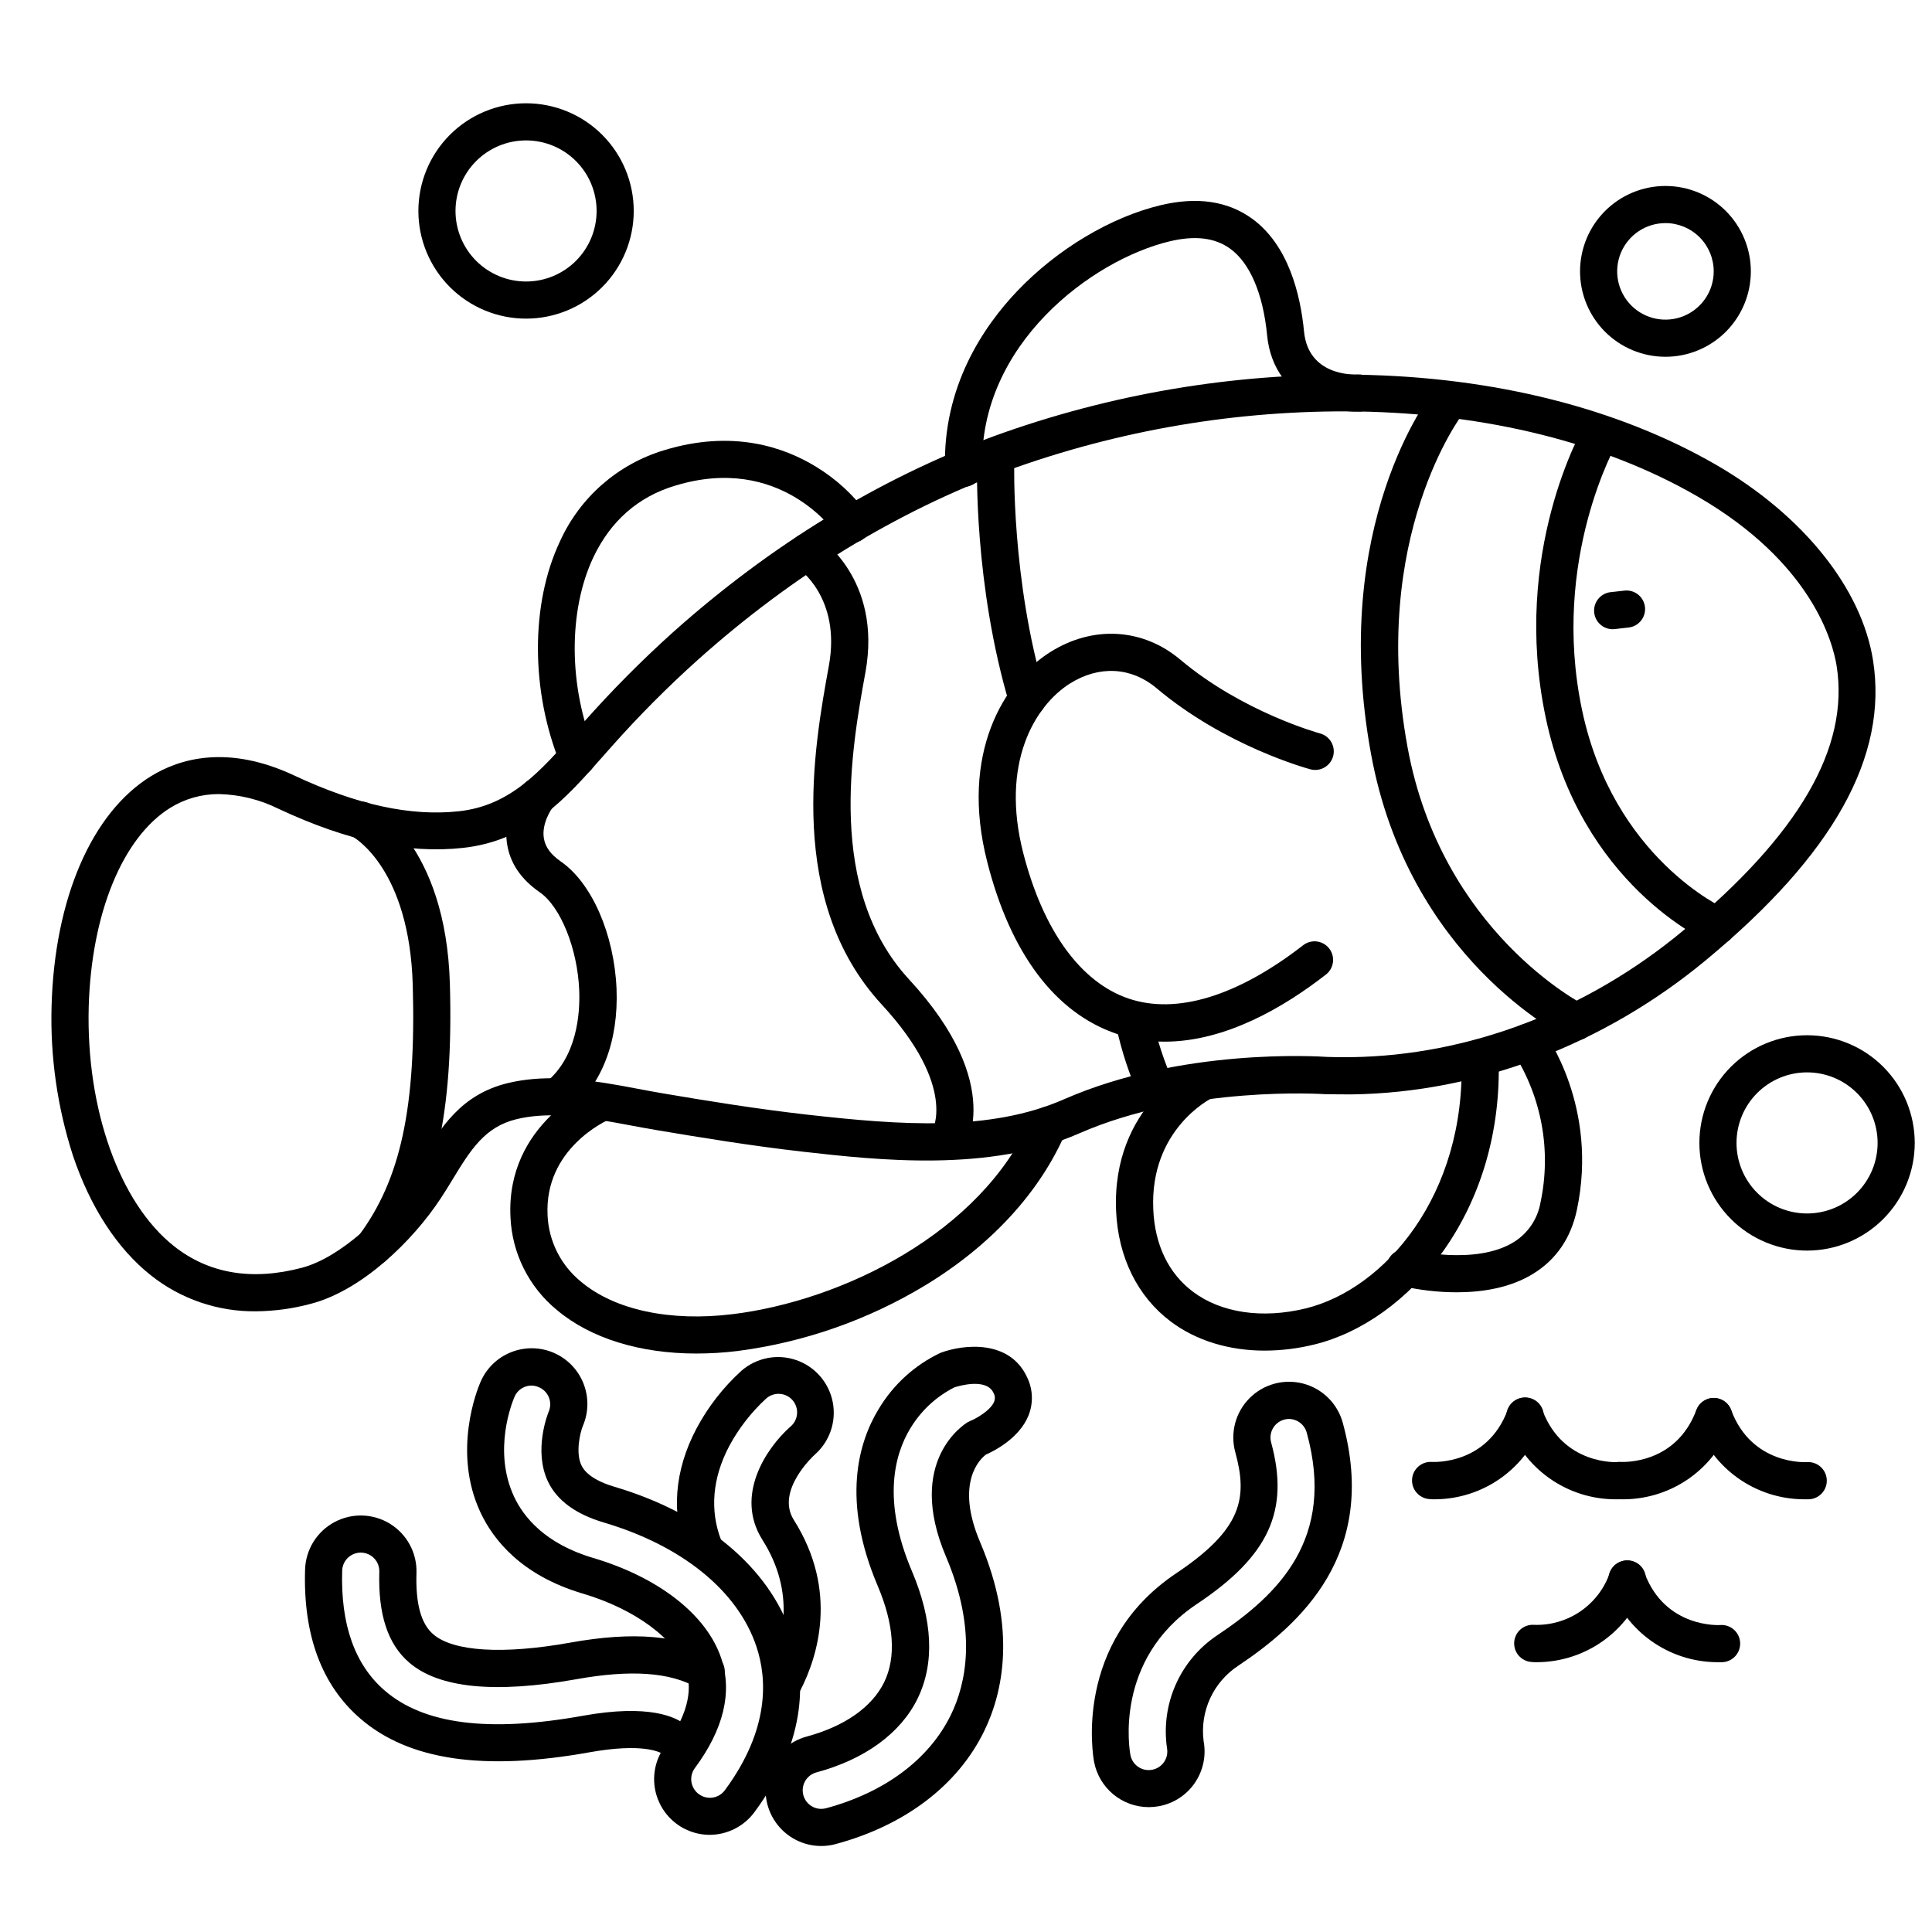 <?xml version="1.0" encoding="UTF-8"?>
<!-- Uploaded to: ICON Repo, www.svgrepo.com, Generator: ICON Repo Mixer Tools -->
<svg width="800px" height="800px" version="1.1" viewBox="144 144 512 512" xmlns="http://www.w3.org/2000/svg">
 <defs>
  <clipPath id="a">
   <path d="m594 418h57.902v58h-57.902z"/>
  </clipPath>
 </defs>
 <path d="m283.41 228.44c-7.57 0-14.828-3.008-20.18-8.359s-8.355-12.609-8.355-20.176c0-7.57 3.004-14.828 8.355-20.18 5.352-5.352 12.609-8.355 20.18-8.355 7.566 0 14.828 3.004 20.18 8.355 5.352 5.352 8.355 12.609 8.355 20.18 0 7.566-3.004 14.824-8.355 20.176s-12.613 8.359-20.18 8.359zm0-47.23c-4.957 0-9.715 1.969-13.219 5.473-3.508 3.508-5.477 8.262-5.477 13.223 0 4.957 1.969 9.715 5.477 13.219 3.504 3.508 8.262 5.477 13.219 5.477 4.957 0 9.715-1.969 13.219-5.477 3.508-3.504 5.477-8.262 5.477-13.219 0-4.961-1.969-9.715-5.477-13.223-3.504-3.504-8.262-5.473-13.219-5.473z"/>
 <g clip-path="url(#a)">
  <path d="m622.89 475.42c-7.566 0-14.824-3.008-20.176-8.359s-8.359-12.609-8.359-20.176c0-7.57 3.008-14.828 8.359-20.18 5.352-5.352 12.609-8.355 20.176-8.355 7.57 0 14.828 3.004 20.18 8.355 5.352 5.352 8.355 12.609 8.355 20.18 0 7.566-3.004 14.824-8.355 20.176-5.352 5.352-12.609 8.359-20.18 8.359zm0-47.23c-4.957 0-9.715 1.969-13.219 5.477-3.508 3.504-5.477 8.262-5.477 13.219s1.969 9.715 5.477 13.219c3.504 3.508 8.262 5.477 13.219 5.477s9.715-1.969 13.219-5.477c3.508-3.504 5.477-8.262 5.477-13.219s-1.969-9.715-5.477-13.219c-3.504-3.508-8.262-5.477-13.219-5.477z"/>
 </g>
 <path d="m585.36 238.55c-6.004 0-11.758-2.387-16.004-6.629-4.242-4.246-6.629-10.004-6.629-16.004 0-6.004 2.387-11.758 6.629-16.004 4.246-4.246 10-6.629 16.004-6.629 6.004 0 11.758 2.383 16.004 6.629 4.242 4.246 6.629 10 6.629 16.004 0 6-2.387 11.758-6.629 16.004-4.246 4.242-10 6.629-16.004 6.629zm0-35.426c-5.176 0-9.84 3.117-11.82 7.898-1.977 4.777-0.883 10.281 2.773 13.938 3.66 3.66 9.16 4.754 13.941 2.773s7.898-6.644 7.898-11.816c0-3.394-1.348-6.648-3.746-9.047-2.402-2.398-5.656-3.746-9.047-3.746z"/>
 <path d="m571.65 310.74c-1.305 0.074-2.586-0.375-3.559-1.25-0.973-0.871-1.562-2.094-1.633-3.398-0.148-2.719 1.934-5.039 4.648-5.191l3.387-0.383c2.699-0.305 5.137 1.641 5.441 4.34 0.305 2.699-1.641 5.137-4.34 5.441l-3.387 0.383c-0.184 0.031-0.371 0.051-0.559 0.059z"/>
 <path d="m211.81 491.51c-10.102 0.113-19.934-3.258-27.84-9.547-8.914-7.066-16.059-18.055-20.664-31.793-4.117-12.785-6.023-26.18-5.637-39.605 0.797-28.43 10.629-51.168 26.32-60.852 7.566-4.664 20.301-8.492 37.973-0.207 16.602 7.785 30.879 10.883 43.66 9.484 13.578-1.484 21.492-10.469 30.66-20.871l2.469-2.793h0.004c7.414-8.371 15.301-16.312 23.617-23.793 25.91-23.133 54.465-40.602 84.891-51.895 30.906-11.242 63.602-16.777 96.488-16.336 36.141 0.57 68.98 8.855 94.957 23.832 23.086 13.352 38.66 32.746 41.672 51.895 3.996 25.426-10.461 51.383-44.211 79.352-27.117 22.496-60.477 35.16-93.832 35.641-2.293 0-4.633 0-6.957-0.059h-0.207c-0.355 0-35.938-2.43-65.211 10.41-23.754 10.41-53.422 7.066-73.062 4.852-13.57-1.535-27.16-3.758-38.84-5.727-2.262-0.375-4.594-0.816-6.887-1.238-2.707-0.512-5.519-1.031-8.277-1.477-6.762-1.082-14.652-1.969-21.984-0.195-8.461 2.035-12.203 8.168-16.945 15.93-0.984 1.652-2.066 3.375-3.188 5.086-7.438 11.324-20.898 24.336-34.234 27.867h0.004c-4.805 1.316-9.758 2-14.738 2.039zm-9.754-137.07c-4.555-0.027-9.023 1.227-12.898 3.621-12.652 7.812-20.949 28.023-21.648 52.754-0.719 27.07 8.137 51.957 22.574 63.41 9.25 7.32 20.664 9.25 33.949 5.738 10.273-2.727 22.129-14.012 28.535-23.754 0.984-1.586 2.035-3.238 3.012-4.832 5.227-8.543 10.617-17.379 23.055-20.359 9.062-2.184 18.566-1.121 25.828 0 2.894 0.461 5.766 0.984 8.543 1.523 2.312 0.434 4.496 0.848 6.66 1.211 11.551 1.969 24.984 4.144 38.309 5.648 24.602 2.773 48.316 4.555 68.004-4.082 31.027-13.609 67.109-11.406 69.785-11.219 2.137 0.07 4.289 0.09 6.394 0.059 31.164-0.453 62.348-12.32 87.801-33.457 30.848-25.586 44.184-48.539 40.766-70.246-0.984-6.082-6.434-27.297-36.879-44.898-24.52-14.18-55.703-21.973-90.184-22.516h0.004c-31.668-0.426-63.148 4.91-92.91 15.742-29.266 10.824-56.777 27.699-81.75 50.016-8.059 7.227-15.695 14.906-22.879 22.996-0.828 0.914-1.633 1.84-2.441 2.754-9.633 10.941-19.602 22.25-36.969 24.148-14.621 1.605-30.621-1.789-48.914-10.363v0.004c-4.898-2.438-10.273-3.766-15.746-3.898z"/>
 <path d="m399.36 272.98c-2.664 0-4.848-2.121-4.922-4.785-0.629-21.648 10.086-37.57 19.188-47.113 10.559-11.07 24.75-19.562 38.035-22.719 9.523-2.262 17.594-1.094 24 3.473 9.781 6.996 12.969 20.191 13.922 30.023 1.133 11.73 12.949 11.453 14.309 11.387v-0.004c2.715-0.141 5.035 1.949 5.176 4.664 0.141 2.719-1.949 5.035-4.664 5.176-3.832 0.102-7.641-0.57-11.207-1.969-7.805-3.121-12.566-9.613-13.402-18.281-1.074-11.031-4.566-19.188-9.84-22.965-4.035-2.883-9.27-3.512-15.988-1.91-20.594 4.922-50.617 27.355-49.664 60.023h-0.004c0.043 1.309-0.441 2.574-1.336 3.527-0.898 0.949-2.137 1.504-3.445 1.539z"/>
 <path d="m297.06 349.57c-1.996 0-3.797-1.207-4.555-3.051-7.871-19.297-7.961-42.488-0.09-59.09 5.289-11.66 15.363-20.457 27.629-24.129 18.215-5.559 31.863-0.719 40.109 4.328 5.363 3.238 10.027 7.516 13.719 12.578 1.508 2.258 0.902 5.316-1.359 6.828-2.262 1.512-5.32 0.902-6.828-1.359-0.621-0.926-14.957-21.453-42.766-12.969-9.84 2.953-17.082 9.367-21.648 18.934-6.731 14.219-6.613 34.293 0.305 51.168 0.625 1.516 0.449 3.242-0.461 4.606-0.914 1.363-2.445 2.184-4.086 2.184z"/>
 <path d="m479.17 501.93c-9.457 0-18.156-2.637-24.934-7.723-8.789-6.633-13.895-16.992-14.457-29.266-1.211-27.789 20.387-38.473 21.312-38.918 2.43-1.09 5.289-0.051 6.449 2.348 1.156 2.398 0.199 5.285-2.168 6.512-0.707 0.344-16.68 8.492-15.742 29.617 0.402 9.426 4.055 16.973 10.527 21.836 7.477 5.609 18.363 7.211 29.863 4.41 20.941-5.117 42.52-30.082 41.277-66.262l0.004-0.004c-0.094-2.719 2.035-4.996 4.75-5.086 2.719-0.094 4.996 2.035 5.09 4.75 1.418 41.328-24.078 70.109-48.785 76.152h-0.004c-4.312 1.07-8.738 1.621-13.184 1.633z"/>
 <path d="m530.04 486.47c-4.969-0.004-9.922-0.578-14.758-1.711-1.301-0.293-2.426-1.098-3.121-2.234-0.695-1.137-0.898-2.504-0.57-3.793 0.332-1.289 1.176-2.391 2.332-3.051 1.156-0.656 2.531-0.82 3.809-0.449 0.156 0 17.25 4.269 27.492-2.098v0.004c3.742-2.344 6.305-6.176 7.035-10.531 2.894-13.605 0.324-27.805-7.152-39.535-1.613-2.188-1.148-5.269 1.039-6.883 2.188-1.613 5.269-1.148 6.883 1.035 0.602 0.809 14.652 20.172 8.855 47.43-1.586 7.438-5.453 13.105-11.504 16.855-6.219 3.879-13.816 4.961-20.34 4.961z"/>
 <path d="m452.66 420.05c-4.352 0.016-8.676-0.695-12.793-2.094-16.199-5.519-28.066-21.246-34.234-45.512-7.359-28.703 4.41-47.922 16.727-55.656 11.316-7.113 24.512-6.328 34.441 2.035 16.551 13.934 36.812 19.492 37.02 19.543v0.004c2.625 0.707 4.18 3.406 3.473 6.031s-3.406 4.18-6.031 3.473c-0.914-0.246-22.633-6.188-40.797-21.52-6.652-5.598-15.191-6.062-22.879-1.238-9.504 5.984-18.469 21.324-12.43 44.891 5.273 20.555 15.172 34.262 27.867 38.602 12.695 4.34 28.91-0.543 46.492-14.238h0.004c2.144-1.523 5.109-1.086 6.727 0.988s1.312 5.055-0.684 6.766c-11.211 8.777-26.797 17.926-42.902 17.926z"/>
 <path d="m328.55 502.7c-14.926 0-28.023-4.016-36.941-11.512-7.426-6.07-11.91-15.02-12.328-24.602-1.238-24.777 21.492-34.637 22.453-35.051 2.504-1.059 5.391 0.109 6.453 2.613 1.059 2.504-0.109 5.391-2.613 6.449-0.766 0.336-17.359 7.715-16.461 25.496h-0.004c0.312 6.852 3.535 13.242 8.859 17.566 8.926 7.508 23.617 10.648 40.227 8.602 28.762-3.531 65.82-21.324 79.184-52.043l-0.004-0.004c1.09-2.492 3.988-3.629 6.481-2.543 2.492 1.086 3.629 3.988 2.543 6.481-6.887 15.91-19.816 29.934-37.273 40.52-15.195 9.172-32.129 15.086-49.73 17.367-3.598 0.441-7.219 0.66-10.844 0.66z"/>
 <path d="m599.18 394.29c-0.676-0.008-1.344-0.148-1.969-0.414-1.395-0.621-34.332-15.527-43.602-59.809-9.141-43.672 9.691-76.418 10.5-77.785 1.453-2.133 4.305-2.781 6.535-1.488s3.086 4.09 1.957 6.406c-0.176 0.316-17.711 30.996-9.367 70.848 8.246 39.359 37.617 52.645 37.914 52.781v0.004c2.133 0.934 3.316 3.234 2.844 5.512-0.477 2.277-2.484 3.91-4.812 3.914z"/>
 <path d="m561.7 419.68c-0.75-0.004-1.492-0.18-2.164-0.512-1.723-0.848-42.312-21.352-52.203-75.375-11.098-60.535 15.586-95.004 16.727-96.434h0.004c1.688-2.129 4.781-2.488 6.91-0.801 2.133 1.688 2.492 4.781 0.805 6.91-0.285 0.375-25.004 32.699-14.762 88.559 8.973 48.973 46.492 68.133 46.879 68.32v0.004c2.059 1.008 3.148 3.309 2.625 5.543-0.527 2.234-2.523 3.809-4.82 3.793z"/>
 <path d="m416.23 334.15c-2.176 0-4.094-1.434-4.715-3.523-9.465-31.805-8.609-63.281-8.57-64.609 0.086-2.715 2.356-4.852 5.074-4.766 2.719 0.082 4.852 2.356 4.766 5.07 0 0.316-0.836 31.262 8.156 61.5h0.004c0.773 2.606-0.703 5.344-3.309 6.121-0.457 0.137-0.93 0.207-1.406 0.207z"/>
 <path d="m450.43 437.62c-1.891 0.004-3.613-1.074-4.438-2.773-2.699-6-4.762-12.27-6.152-18.699-0.324-1.297-0.105-2.672 0.605-3.805 0.707-1.133 1.848-1.93 3.16-2.203 1.309-0.273 2.672-0.004 3.777 0.75 1.105 0.754 1.859 1.922 2.082 3.242 1.234 5.644 3.043 11.152 5.391 16.434 0.57 1.176 0.648 2.527 0.219 3.762-0.43 1.23-1.336 2.242-2.512 2.812-0.664 0.316-1.395 0.48-2.133 0.48z"/>
 <path d="m399.12 449.36-8.07-5.637-0.07 0.109c0.07-0.109 6.887-11.738-13.293-33.605-25.359-27.465-17.988-68.035-14.023-89.82 3.316-18.215-8.234-25.91-8.355-25.988h0.008c-2.285-1.473-2.938-4.519-1.461-6.805 1.473-2.281 4.519-2.934 6.801-1.461 0.699 0.453 17.16 11.414 12.695 36.004-3.66 20.113-10.461 57.535 11.562 81.398 26.008 28.172 14.699 45.098 14.207 45.805z"/>
 <path d="m291.76 439.61c-2.078 0-3.938-1.305-4.637-3.266-0.699-1.957-0.094-4.144 1.52-5.465 8.285-6.789 9.102-18.234 8.855-24.453-0.453-10.992-4.922-22.168-10.5-25.996-4.922-3.406-7.812-7.684-8.609-12.715-1.289-8.137 3.582-14.828 4.144-15.559l-0.004 0.004c1.633-2.172 4.715-2.613 6.891-0.984 2.172 1.629 2.613 4.715 0.98 6.887-0.109 0.137-2.953 4.094-2.262 8.137 0.375 2.281 1.84 4.281 4.488 6.109 8.215 5.688 14.129 19.227 14.762 33.691 0.562 13.883-3.856 25.418-12.449 32.473v0.004c-0.895 0.742-2.019 1.141-3.18 1.133z"/>
 <path d="m243.05 479.28c-1.863 0-3.566-1.055-4.402-2.723-0.832-1.664-0.652-3.66 0.465-5.152 11.062-14.828 15.195-34.016 14.27-66.352-0.875-30.68-15.34-38.996-15.961-39.359-2.391-1.258-3.316-4.211-2.078-6.613 0.602-1.16 1.645-2.035 2.891-2.43 1.25-0.391 2.602-0.273 3.762 0.336 0.828 0.434 20.172 10.824 21.227 47.773 0.984 34.262-3.879 55.949-16.227 72.52-0.926 1.254-2.391 1.996-3.945 2z"/>
 <path d="m332.1 630.25c-3.66 0-7.191-1.363-9.902-3.82-2.711-2.461-4.414-5.84-4.777-9.48-0.359-3.644 0.645-7.293 2.824-10.234 5.617-7.598 7.488-14.375 5.559-20.152-2.746-8.195-13.5-16.148-27.406-20.262-16.324-4.832-23.734-14.355-27.07-21.5-7.547-16.129-0.797-32.719 0-34.547h0.004c1.539-3.602 4.445-6.441 8.082-7.894 3.633-1.457 7.699-1.406 11.297 0.133 3.598 1.543 6.438 4.449 7.891 8.086 1.457 3.633 1.41 7.695-0.133 11.297-0.766 1.859-1.969 7.164-0.375 10.469 1.418 2.953 5.5 4.715 8.688 5.648 23.902 7.082 41.066 21.41 46.969 39.203 3.551 10.617 4.734 27.414-9.84 47.074-2.777 3.738-7.152 5.953-11.809 5.981zm-47.23-119.06c-0.621 0-1.234 0.117-1.812 0.344-1.215 0.48-2.188 1.426-2.703 2.629-0.609 1.418-5.836 14.238-0.117 26.48 2.481 5.305 8.137 12.438 20.949 16.227 17.406 5.156 30.09 15.086 33.938 26.566 3.012 9.004 0.668 18.793-6.977 29.125-0.781 1.051-1.109 2.367-0.914 3.66 0.195 1.289 0.895 2.453 1.945 3.227 1.043 0.785 2.356 1.121 3.648 0.938 1.293-0.188 2.457-0.875 3.238-1.918 12.035-16.266 11.207-29.695 8.395-38.102-4.922-14.762-19.68-26.746-40.473-32.895-7.41-2.195-12.379-5.836-14.762-10.824-3.938-8.277 0-18.098 0.168-18.508l0.004-0.004c0.523-1.199 0.551-2.559 0.074-3.777-0.48-1.219-1.422-2.195-2.625-2.715-0.621-0.285-1.293-0.438-1.977-0.453z"/>
 <path d="m361.62 633.21c-4.809-0.008-9.312-2.359-12.066-6.297-2.758-3.941-3.422-8.977-1.781-13.496 1.641-4.523 5.379-7.961 10.02-9.215 10.027-2.707 17.309-7.812 20.516-14.387 3.207-6.574 2.656-15.281-1.73-25.586-9.543-22.516-5.156-37.836 0.215-46.73l0.004 0.004c3.844-6.481 9.52-11.676 16.312-14.93l0.246-0.098c5.902-2.195 18.332-3.633 22.926 6.723l0.004-0.004c1.473 3.148 1.562 6.762 0.254 9.98-2.469 6.043-9.172 9.387-11.258 10.301-1.379 1.031-8.316 7.242-1.555 23.184 9.84 23.113 6.004 40 1.094 50.086-6.996 14.367-20.988 25.004-39.359 29.953-1.25 0.34-2.543 0.512-3.84 0.512zm35.297-121.54c-4.84 2.457-8.887 6.227-11.68 10.883-4.184 6.887-7.508 19.109 0.422 37.797 5.551 13.086 6.062 24.453 1.516 33.781-4.469 9.172-13.992 16.129-26.805 19.57-2.379 0.637-3.922 2.938-3.606 5.383s2.391 4.277 4.856 4.289c0.438 0 0.871-0.059 1.289-0.168 15.605-4.203 27.355-13 33.094-24.766 4.016-8.254 7.055-22.23-1.309-41.93-10.824-25.477 5.078-35.207 5.758-35.609h-0.004c0.215-0.125 0.434-0.23 0.66-0.324 1.672-0.68 5.422-2.824 6.348-5.125v-0.004c0.297-0.734 0.246-1.562-0.137-2.254-1.852-4.152-9.367-1.859-10.41-1.523z"/>
 <path d="m324.05 611.92c-2.055 0-3.887-1.273-4.606-3.195-0.621-0.395-5.164-2.863-19.18-0.355-28.094 5.047-47.969 2.125-60.754-8.914-10.273-8.855-15.203-22.16-14.66-39.527 0.164-5.273 3.133-10.059 7.781-12.551 4.648-2.496 10.277-2.32 14.758 0.461 4.484 2.781 7.148 7.742 6.981 13.012-0.254 8.137 1.199 13.461 4.449 16.254 5.312 4.586 18.52 5.391 36.25 2.215 16.965-3.051 29.207-1.969 38.516 3.375v0.004c1.137 0.648 1.973 1.723 2.316 2.988 0.34 1.262 0.168 2.613-0.488 3.746-0.656 1.137-1.738 1.965-3.004 2.297-1.266 0.336-2.617 0.152-3.746-0.512-7.086-4.062-17.516-4.793-31.871-2.215-21.578 3.859-36.527 2.383-44.398-4.445-5.637-4.859-8.207-12.723-7.871-24.008v-0.004c0.07-1.992-1.07-3.828-2.887-4.652-1.812-0.824-3.945-0.469-5.398 0.895-0.957 0.895-1.516 2.137-1.555 3.445-0.441 14.258 3.344 24.945 11.258 31.773 10.402 8.984 27.602 11.168 52.586 6.68 17.379-3.121 24.602 0.254 27.305 2.539 1.359 1.113 2.379 2.582 2.949 4.242 0.492 1.5 0.234 3.144-0.691 4.426-0.926 1.277-2.41 2.031-3.992 2.027z"/>
 <path d="m351.78 594.57c-1.711 0-3.301-0.887-4.199-2.348-0.895-1.461-0.965-3.281-0.188-4.809 4.281-8.395 7.519-21.332-1.34-35.336-7.457-11.809 1.094-24.355 7.32-29.922 1.051-0.832 1.719-2.055 1.848-3.387s-0.293-2.66-1.164-3.676c-0.875-1.02-2.125-1.633-3.461-1.707-1.336-0.074-2.648 0.398-3.629 1.312-3.914 3.609-7.199 7.844-9.719 12.535-4.469 8.453-5.195 17.102-2.106 25.004 0.988 2.531-0.266 5.387-2.797 6.375s-5.387-0.262-6.375-2.793c-4.164-10.648-3.266-22.121 2.578-33.191 3.066-5.777 7.109-10.977 11.953-15.371 3.981-3.461 9.504-4.539 14.492-2.824 4.984 1.711 8.68 5.957 9.691 11.133 1.008 5.176-0.82 10.496-4.797 13.961-0.059 0.051-10.449 9.477-5.519 17.27 11.926 18.863 6.25 36.328 1.789 45.066-0.832 1.656-2.523 2.699-4.379 2.707z"/>
 <path d="m448.43 622.91c-3.43-0.004-6.754-1.203-9.398-3.391-2.644-2.191-4.441-5.231-5.086-8.605-0.246-1.277-5.668-31.637 21.805-50.008 17.438-11.66 18.941-19.938 15.617-32.039v0.004c-1.398-5.09 0.02-10.535 3.723-14.293 3.707-3.758 9.133-5.25 14.242-3.922 5.106 1.332 9.113 5.285 10.512 10.371 9.523 34.754-11.238 53.391-27.68 64.395-3.258 2.133-5.852 5.144-7.477 8.688s-2.219 7.473-1.711 11.336c0.715 3.848-0.129 7.82-2.344 11.051-2.211 3.227-5.617 5.441-9.465 6.16-0.902 0.164-1.82 0.25-2.738 0.254zm37.176-102.87c-1.531 0-2.977 0.719-3.91 1.938-0.93 1.219-1.238 2.801-0.832 4.281 4.922 18.055-0.551 30.07-19.68 42.824-22.121 14.762-17.809 38.965-17.613 39.988 0.238 1.289 0.98 2.426 2.059 3.164 1.082 0.738 2.41 1.02 3.699 0.773 1.285-0.238 2.422-0.98 3.164-2.062 0.738-1.078 1.016-2.41 0.77-3.695-0.832-5.75-0.016-11.621 2.363-16.926 2.375-5.301 6.211-9.82 11.059-13.027 16.031-10.727 31.371-25.477 23.617-53.609v0.004c-0.57-2.133-2.488-3.625-4.695-3.652z"/>
 <path d="m571.93 541.33c-6.231-0.043-12.297-2.004-17.375-5.613-5.078-3.606-8.922-8.691-11.016-14.559-0.496-1.23-0.477-2.609 0.055-3.828 0.535-1.215 1.535-2.164 2.777-2.629 1.246-0.465 2.625-0.41 3.824 0.156 1.203 0.562 2.121 1.59 2.555 2.844 5.5 14.691 19.887 13.777 20.035 13.777 2.719-0.207 5.086 1.828 5.293 4.547s-1.828 5.086-4.543 5.293c-0.504-0.008-1.043 0.012-1.605 0.012z"/>
 <path d="m524.37 541.33c-0.57 0-1.102 0-1.605-0.059-1.305-0.102-2.516-0.715-3.367-1.707-0.855-0.992-1.277-2.285-1.18-3.59 0.207-2.715 2.578-4.75 5.297-4.543 0.562 0 14.602 0.746 20.035-13.777h-0.004c0.434-1.254 1.355-2.281 2.559-2.848 1.199-0.566 2.578-0.621 3.82-0.156 1.246 0.469 2.246 1.418 2.781 2.633 0.531 1.215 0.551 2.594 0.051 3.824-2.082 5.879-5.922 10.973-11 14.59-5.082 3.621-11.152 5.586-17.387 5.633z"/>
 <path d="m621.95 541.33c-6.227-0.047-12.293-2.008-17.371-5.613-5.078-3.609-8.926-8.691-11.016-14.559-0.953-2.547 0.336-5.383 2.883-6.34 2.547-0.953 5.383 0.34 6.336 2.883 5.5 14.691 19.887 13.777 20.023 13.777 2.719-0.207 5.09 1.824 5.301 4.543 0.207 2.715-1.824 5.09-4.543 5.297-0.5-0.008-1.043 0.012-1.613 0.012z"/>
 <path d="m574.39 541.33c-0.57 0-1.102 0-1.605-0.059-2.719-0.199-4.758-2.562-4.559-5.281 0.195-2.715 2.559-4.758 5.277-4.559 0.66 0 14.641 0.719 20.055-13.777 0.457-1.223 1.383-2.215 2.57-2.754 1.188-0.543 2.543-0.586 3.766-0.129 2.547 0.953 3.836 3.789 2.883 6.336-2.082 5.879-5.926 10.973-11.004 14.59-5.078 3.617-11.148 5.582-17.383 5.633z"/>
 <path d="m599 584.5c-6.231-0.043-12.297-2.004-17.375-5.609-5.078-3.609-8.926-8.695-11.016-14.562-0.496-1.23-0.477-2.609 0.055-3.828 0.535-1.215 1.535-2.164 2.777-2.629 1.246-0.465 2.621-0.41 3.824 0.156 1.199 0.562 2.121 1.59 2.555 2.848 5.5 14.691 19.887 13.777 20.035 13.777v-0.004c2.719-0.207 5.086 1.828 5.293 4.547 0.207 2.719-1.828 5.086-4.547 5.293-0.5-0.008-1.031 0.012-1.602 0.012z"/>
 <path d="m551.45 584.5c-0.57 0-1.113 0-1.613-0.059-2.715-0.203-4.758-2.566-4.555-5.285 0.199-2.719 2.566-4.758 5.285-4.555 4.375 0.141 8.68-1.117 12.289-3.598 3.606-2.477 6.328-6.043 7.762-10.18 0.434-1.254 1.355-2.281 2.559-2.848 1.199-0.566 2.578-0.621 3.82-0.156 1.242 0.469 2.246 1.418 2.777 2.633 0.535 1.215 0.555 2.594 0.055 3.824-2.082 5.879-5.922 10.969-11 14.59-5.074 3.617-11.145 5.582-17.379 5.633z"/>
</svg>